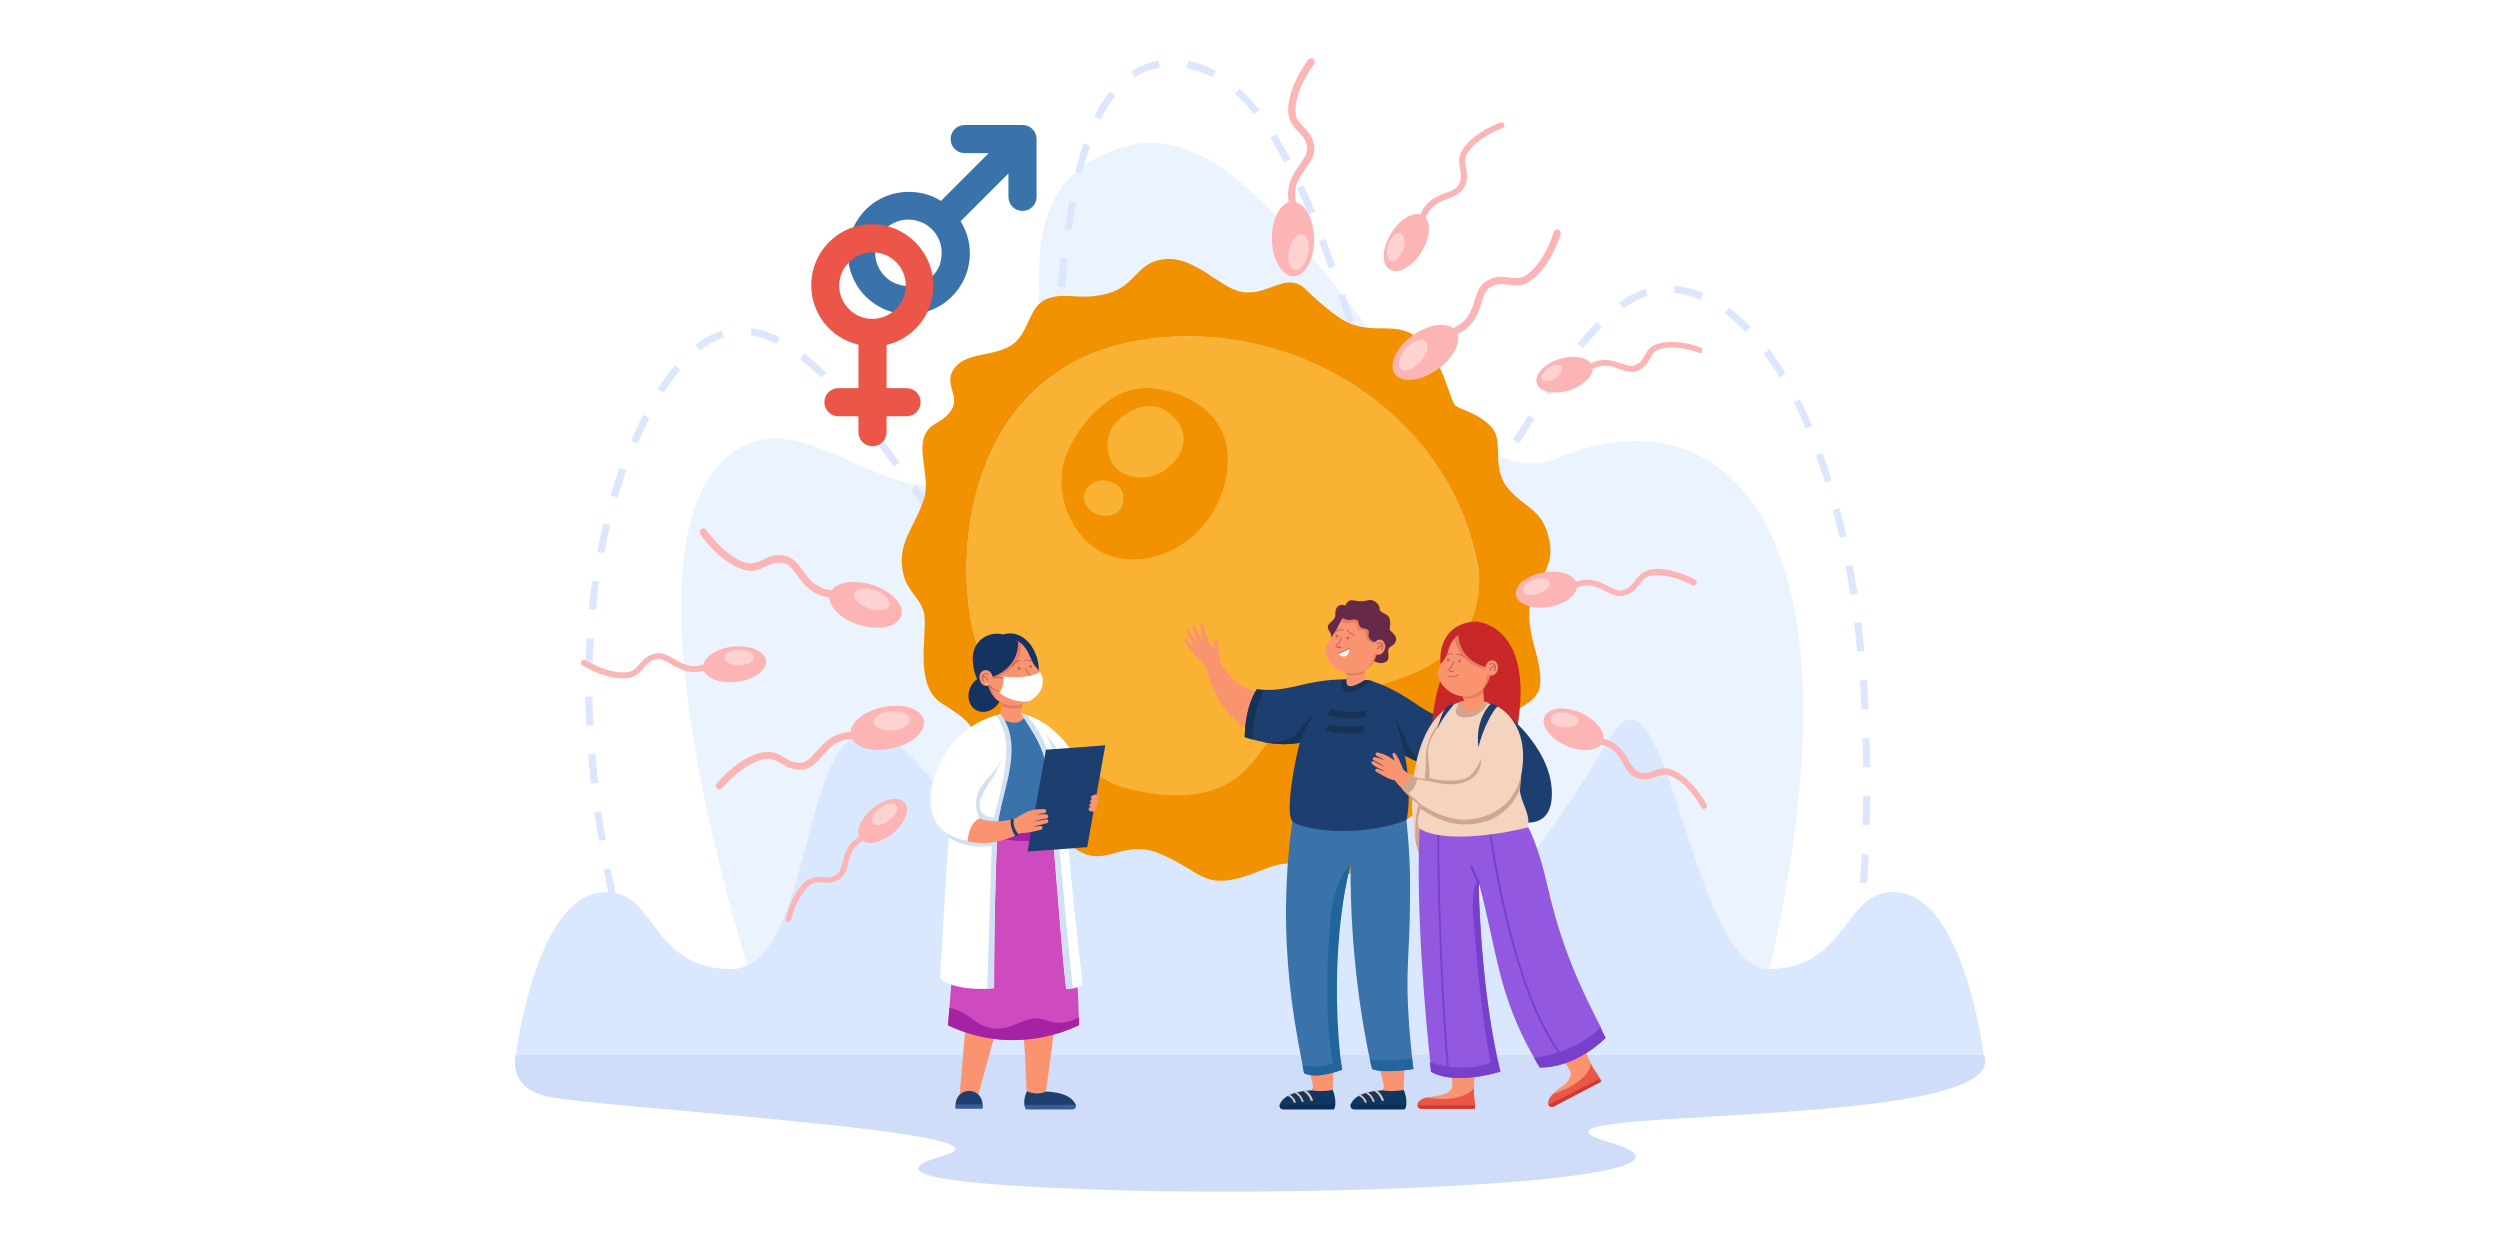 <?xml version="1.0" encoding="utf-8"?>
<!-- Generator: Adobe Illustrator 27.1.0, SVG Export Plug-In . SVG Version: 6.00 Build 0)  -->
<svg version="1.1" id="Ñëîé_1" xmlns="http://www.w3.org/2000/svg" xmlns:xlink="http://www.w3.org/1999/xlink" x="0px" y="0px"
	 viewBox="0 0 800 400" style="enable-background:new 0 0 800 400;" xml:space="preserve">
<style type="text/css">
	.st0{fill:#FFFFFF;}
	.st1{fill:#EBF3FF;}
	.st2{fill:#DCE6FF;}
	.st3{fill:#D9E8FF;}
	.st4{fill:#CFDDF9;}
	.st5{fill:#F9B233;}
	.st6{fill:#F39200;}
	.st7{fill:#FCB4B4;}
	.st8{fill:#FFD2D2;}
	.st9{fill:#3A72AA;}
	.st10{fill:#EB5648;}
	.st11{fill:#1D3F70;}
	.st12{fill:#163356;}
	.st13{fill:#662948;}
	.st14{fill:#F99370;}
	.st15{fill:#103663;}
	.st16{fill:#E8C0A6;}
	.st17{fill:#0F2E54;}
	.st18{fill:#E57D61;}
	.st19{fill:#F9F8F3;}
	.st20{fill:#C16256;}
	.st21{fill:#23659B;}
	.st22{fill:#CE3932;}
	.st23{fill:#C92828;}
	.st24{fill:#F4D4BE;}
	.st25{fill:#D1A68F;}
	.st26{fill:#9358E0;}
	.st27{fill:#7640CC;}
	.st28{fill:#395B96;}
	.st29{fill:#163260;}
	.st30{fill:#D1E0F2;}
	.st31{fill:#CE4ABF;}
	.st32{fill:#A523A2;}
</style>
<rect id="_x38_" class="st0" width="800" height="400"/>
<g>
	<g id="_x37_">
		<path class="st1" d="M247.9,336.5c0,0-55.3-155.4-15.5-190c26.6-23.1,54.8,27.9,88.5,0.9c30-24-11.8-84.5,38.2-100.3
			c52.5-16.6,95.6,118.1,139.7,99.4c53.5-22.6,106.7,23.3,60.7,190.3L247.9,336.5z"/>
		<path class="st2" d="M204.7,323.2c-0.9-2.9-1.8-5.9-2.7-8.9l2.2-0.7c0.9,3,1.8,6,2.7,8.8L204.7,323.2z M594,319.5l-2.3-0.3
			c0.4-3.1,0.7-6.2,1.1-9.2l2.3,0.3C594.8,313.3,594.4,316.4,594,319.5z M199.4,305.4c-0.8-3-1.6-6-2.3-9l2.2-0.5
			c0.7,3,1.5,6,2.3,8.9L199.4,305.4z M596,301.1l-2.3-0.2c0.3-3.1,0.6-6.2,0.8-9.2l2.3,0.2C596.6,294.9,596.3,298,596,301.1z
			 M195.1,287.4c-0.7-3-1.3-6.1-1.9-9.1l2.2-0.4c0.6,3,1.2,6,1.8,9L195.1,287.4z M597.5,282.6l-2.3-0.1c0.2-3.1,0.4-6.2,0.5-9.2
			l2.3,0.1C597.8,276.3,597.7,279.5,597.5,282.6z M191.6,269.1c-0.5-3.1-1-6.2-1.4-9.2l2.2-0.3c0.4,3,0.9,6.1,1.4,9.1L191.6,269.1z
			 M598.3,264L596,264c0.1-3.1,0.1-6.2,0.2-9.2l2.3,0C598.5,257.8,598.4,260.9,598.3,264z M189.1,250.7c-0.3-3.1-0.6-6.2-0.9-9.3
			l2.3-0.2c0.2,3,0.5,6.1,0.9,9.2L189.1,250.7z M596.2,245.5c0-3.1-0.1-6.2-0.2-9.2l2.3-0.1c0.1,3,0.1,6.2,0.2,9.3L596.2,245.5z
			 M187.6,232.2c-0.2-3.1-0.3-6.2-0.3-9.3l2.3,0c0,3,0.1,6.1,0.3,9.2L187.6,232.2z M595.7,227c-0.2-3.1-0.3-6.2-0.6-9.2l2.3-0.2
			c0.2,3,0.4,6.2,0.6,9.3L595.7,227z M189.6,213.6l-2.3,0c0.1-3.1,0.2-6.2,0.4-9.3l2.3,0.1C189.8,207.4,189.6,210.5,189.6,213.6z
			 M594.3,208.6c-0.3-3.1-0.6-6.2-1-9.2l2.3-0.3c0.4,3,0.7,6.1,1,9.2L594.3,208.6z M190.7,195.2l-2.3-0.2c0.3-3.1,0.7-6.2,1.1-9.2
			l2.2,0.3C191.3,189.1,191,192.2,190.7,195.2z M592.1,190.3c-0.5-3.1-1-6.1-1.5-9.1l2.2-0.4c0.6,3,1.1,6.1,1.6,9.2L592.1,190.3z
			 M323.5,190c-3.2-0.5-5.4-2-8.6-4.5l1.4-1.8c2.8,2.2,4.8,3.5,7.4,4L323.5,190z M331.4,184.5l-2-1c1-2.1,2-4.9,2.7-8.5l2.2,0.5
			C333.5,179.3,332.5,182.2,331.4,184.5z M308.2,178.9c-1.8-2-3.7-4.4-5.9-7.2l1.8-1.4c2.1,2.8,4,5.1,5.8,7.1L308.2,178.9z
			 M193.3,177l-2.2-0.4c0.6-3.1,1.3-6.1,2-9.1l2.2,0.6C194.5,171,193.9,174,193.3,177z M588.7,172.2c-0.7-3-1.4-6-2.2-9l2.2-0.6
			c0.8,2.9,1.5,6,2.2,9L588.7,172.2z M335.8,166.2l-2.3-0.3c0.3-2.7,0.7-5.8,1-9.2l2.3,0.2C336.5,160.4,336.2,163.4,335.8,166.2z
			 M296.8,164.3c-1.8-2.5-3.8-5.2-5.4-7.5l1.8-1.4c1.6,2.3,3.6,5,5.4,7.5L296.8,164.3z M463,164.1c-1.8,0-3.5-0.5-5.2-1.6l1.2-1.9
			c2.5,1.6,4.9,1.6,7.6,0.3l1,2.1C466,163.8,464.5,164.1,463,164.1z M197.6,159.2l-2.2-0.7c0.9-3,1.9-6,2.9-8.8l2.1,0.8
			C199.5,153.3,198.5,156.2,197.6,159.2z M475,157l-1.7-1.6c1.7-1.9,3.6-4.2,5.6-7.1l1.8,1.3C478.7,152.6,476.8,155,475,157z
			 M451.4,155.4c-1.5-2.3-2.9-5-4.5-8.3l2.1-1c1.5,3.2,2.9,5.8,4.3,8L451.4,155.4z M584,154.4c-0.9-3-1.9-5.9-2.9-8.7l2.1-0.8
			c1,2.8,2,5.8,2.9,8.8L584,154.4z M286,149.3c-2.1-2.9-3.8-5.2-5.4-7.4l1.8-1.4c1.6,2.2,3.4,4.6,5.5,7.5L286,149.3z M337.5,147.6
			l-2.3-0.1c0.2-2.7,0.3-5.7,0.5-9.3l2.3,0.1C337.8,141.9,337.7,144.9,337.5,147.6z M204,142l-2.1-0.9c1.2-2.9,2.6-5.7,4-8.4l2,1.1
			C206.5,136.4,205.2,139.1,204,142z M486,142l-1.9-1.3c1.6-2.5,3.3-5.1,5-7.8l1.9,1.2C489.3,136.8,487.7,139.5,486,142z
			 M443.3,138.6c-1-2.6-2.1-5.5-3.2-8.7l2.1-0.8c1.1,3.2,2.2,6.1,3.2,8.6L443.3,138.6z M577.8,137.1c-1.2-2.9-2.5-5.7-3.8-8.3l2-1
			c1.3,2.7,2.7,5.5,3.9,8.5L577.8,137.1z M274.9,134.6c-2.1-2.6-4-4.9-5.9-7l1.7-1.5c1.9,2.2,3.8,4.5,5.9,7.1L274.9,134.6z
			 M338.5,129.1l-2.3-0.1c0.2-3.1,0.3-6.1,0.5-9.3l2.3,0.1C338.8,122.9,338.6,126,338.5,129.1z M496,126.4l-1.9-1.3
			c1.9-2.9,3.6-5.4,5.2-7.7l1.8,1.3C499.6,121,497.9,123.5,496,126.4z M212.4,125.7l-1.9-1.2c1.8-2.8,3.6-5.4,5.5-7.6l1.7,1.5
			C215.9,120.5,214.1,123,212.4,125.7z M437,121.1c-1-3.1-2.1-6.2-2.9-8.8l2.2-0.7c0.9,2.6,1.9,5.7,2.9,8.8L437,121.1z M262.8,120.9
			c-2.3-2.3-4.6-4.3-6.8-6l1.4-1.8c2.2,1.8,4.6,3.8,7,6.2L262.8,120.9z M569.5,120.8c-1.6-2.7-3.3-5.2-5.1-7.6l1.8-1.4
			c1.8,2.4,3.5,5,5.2,7.7L569.5,120.8z M224,112.1l-1.4-1.8c2.7-2.1,5.5-3.6,8.4-4.5l0.7,2.2C229.1,108.8,226.5,110.2,224,112.1z
			 M506.6,111.4l-1.8-1.4c2.1-2.7,4.1-5,6.2-7l1.6,1.6C510.7,106.6,508.7,108.8,506.6,111.4z M339.5,110.5l-2.3-0.1
			c0.2-3.3,0.4-6.4,0.6-9.3l2.3,0.2C339.9,104.2,339.7,107.2,339.5,110.5z M248.5,110c-2.8-1.4-5.6-2.3-8.3-2.7l0.3-2.3
			c2.9,0.4,5.9,1.4,9,2.9L248.5,110z M558.6,106.3c-2.2-2.3-4.4-4.3-6.7-6l1.3-1.9c2.4,1.8,4.7,3.8,7,6.2L558.6,106.3z M431.2,103.5
			c-1.1-3.4-2.1-6.2-2.9-8.8l2.1-0.7c0.9,2.6,1.8,5.4,2.9,8.8L431.2,103.5z M519.4,98.7l-1.3-1.9c2.8-2,5.6-3.4,8.4-4.4l0.7,2.2
			C524.7,95.5,522,96.9,519.4,98.7z M544.2,95.9c-2.8-1.2-5.7-1.9-8.5-2.2l0.2-2.3c3,0.3,6.1,1.1,9.1,2.4L544.2,95.9z M340.8,92
			l-2.3-0.2c0.3-3.2,0.6-6.3,0.9-9.3l2.3,0.3C341.4,85.7,341.1,88.8,340.8,92z M425.2,85.9c-1.1-3.1-2.1-5.9-3.2-8.7l2.1-0.8
			c1,2.7,2.1,5.6,3.2,8.7L425.2,85.9z M342.9,73.7l-2.2-0.3c0.5-3.2,1-6.3,1.5-9.2l2.2,0.4C343.8,67.4,343.3,70.5,342.9,73.7z
			 M418.7,68.7c-1.2-3-2.4-5.8-3.7-8.5l2.1-1c1.2,2.7,2.5,5.5,3.7,8.5L418.7,68.7z M346.3,55.5l-2.2-0.6c0.8-3.2,1.7-6.2,2.6-9
			l2.1,0.7C347.9,49.4,347,52.4,346.3,55.5z M411,52c-1.5-2.8-3-5.5-4.5-7.9l1.9-1.2c1.5,2.5,3.1,5.2,4.6,8.1L411,52z M352.2,38.3
			l-2-1c1.5-3.1,3.1-5.8,4.9-8l1.8,1.4C355.2,32.8,353.6,35.4,352.2,38.3z M401.3,36.6c-2-2.5-4-4.8-6.1-6.6l1.5-1.7
			c2.1,2,4.3,4.3,6.3,6.9L401.3,36.6z M363.2,24.7l-1.2-1.9c2.7-1.7,5.7-2.9,8.8-3.4l0.3,2.3C368.3,22.1,365.6,23.1,363.2,24.7z
			 M388,24.7c-2.6-1.4-5.4-2.4-8.2-2.9l0.4-2.3c3,0.5,6,1.6,8.9,3.2L388,24.7z"/>
		<path class="st3" d="M608.4,285.7c-18.8-3-15.8,24.4-42.6,24.4c-24.6,0-32.4-104.3-50.3-74.5c-91.6,152.9-38.4-65-111.3-67.8
			c-32.9-1.3-54.9,36.9-63,104.4c-11.7,61-38.9-46.6-66.9-36.6c-17.8,6.4-15.8,74.5-40.3,74.5c-26.9,0-23.8-27.4-42.6-24.4
			c-20.3,3.3-26.3,51.8-26.3,51.8h469.7C634.8,337.5,628.7,289,608.4,285.7z"/>
		<path class="st4" d="M165,337.5c0,0-2.9,10.8,10.7,13.5c18.7,3.7,153.2,11.3,126.6,18.7c-15,4.2-17.3,9.1,56,11.2
			s198.9-3.3,156.6-15.4c-42.3-12.1,130.3-2.9,119.9-28H165z"/>
	</g>
	<g id="_x36_">
		<path class="st5" d="M372.8,107.9c-56.6,4.3-67.7,56.9-62.3,89.7s41.6,57.6,79.9,64c38.3,6.4,89.4-29.3,83-76.9
			C467.1,137.2,421.5,104.2,372.8,107.9z"/>
		<path class="st6" d="M392.6,151.4c2.8-19-13.5-26.5-24.7-27.2c-11.1-0.7-21.9,9.4-26.8,21.6c-4.9,12.2,2.9,31.6,18.9,33.1
			C376,180.3,390.2,167.7,392.6,151.4z"/>
		<path class="st5" d="M377.2,145.8c4.3-7.2-1-13-5.4-15.1c-4.4-2.1-10.4,0.1-14.5,4.2c-4.1,4.1-4.2,13.3,2,16.5
			C365.6,154.7,373.4,152,377.2,145.8z"/>
		<path class="st5" d="M355.4,164.9c4.2-0.9,4.5-4.9,3.8-7.3c-0.7-2.4-3.7-3.9-6.7-3.9c-2.9-0.1-6.4,3.1-5.5,6.6
			C348,163.7,351.8,165.7,355.4,164.9z"/>
		<path class="st6" d="M489.4,195.4c0.4-9.3,8.5-12.1,6.4-22.4c-2.1-10.3-7.5-10-13.2-16.7c-5.7-6.8-1.1-15-5.3-19.6
			c-4.3-4.6-9.3-5.3-11.4-6.8c-2.1-1.4-3.9-15.3-12.1-21.7c-8.2-6.4-15.7,0.4-26-7.1c-10.3-7.5-10-10.3-14.6-10.7
			c-4.6-0.4-10,4.6-16.7,2.8c-6.8-1.8-14.2-11-23.5-10.3c-9.3,0.7-9.3,8.5-18.5,11c-9.3,2.5-13.5-0.7-19.6,1.8
			c-6.1,2.5-5.4,11.3-11.6,15c-6.2,3.6-14.9,1.9-18.4,7.9c-3.5,5.9,6.1,10.3-5.6,17c-8.3,4.8-1.1,15.7-3.6,23.9
			c-2.5,8.2-7.8,13.2-7.1,21.4c0.7,8.2,5.7,9.6,7.1,15.3c0,0.2,0.1,0.5,0.1,0.7c0.9,6.3-3.4,22.7,5.6,28.2
			c9.3,5.7,10.3,7.8,10.7,12.5c0.4,4.6,0.4,12.5,5.7,15.3c5.3,2.8,13.2,0.4,17.1,5c3.9,4.6,4.3,12.1,12.1,15.3
			c7.8,3.2,13.2-4.6,24.2,0c11,4.6,13.2,9.6,21.7,8.5c8.5-1.1,14.2-6.1,21-5.3c6.8,0.7,12.8,5,21,2.5c8.2-2.5,8.2-10,14.6-16
			c6.4-6.1,15.3-4.6,19.6-8.9c4.3-4.3,1.5-10.6,8-19.6c6.6-8.9,15.5-8.2,15.8-16.1S489,204.7,489.4,195.4z M310.5,197.6
			c-5.4-32.9,5.7-85.5,62.3-89.7c48.3-3.6,93.5,28.8,100.5,75.7c0,0,0,0,0,0c1.4,31.3-29.9,35-48.8,39.9
			c-18.9,5-18.5,20.7-32.8,27.8c-14.1,7.1-33.6,0.2-33.9,0.1C333.5,240,314.3,220.8,310.5,197.6z"/>
		<path class="st5" d="M438.9,252c8.2-5,6.7-11.7,4-14.9s-9.6-3-15.7-0.6c-6.1,2.4-11.6,10.5-7.8,15.2
			C423.1,256.5,431.8,256.4,438.9,252z"/>
	</g>
	<g id="_x35_">
		<path class="st7" d="M285.3,239.5c6.5-1.4,11.1-5.4,10.3-9.1c-0.8-3.6-6.6-5.5-13.1-4.1c-5.8,1.2-10.1,4.6-10.3,7.9
			c-5.8,0.3-8.6,3.6-11,6.3c-1.5,1.8-2.8,3.2-4.5,3.5c-2.5,0.4-4-0.5-5.7-1.6c-1.9-1.1-4-2.4-7.3-1.6c-7.8,1.8-14.2,9.7-14.4,10
			c-0.4,0.5-0.3,1.2,0.2,1.6c0.5,0.4,1.2,0.3,1.6-0.2c0.1-0.1,6.1-7.6,13.2-9.2c2.4-0.6,3.8,0.3,5.6,1.3c1.8,1.1,3.9,2.3,7.2,1.9
			c0.3,0,0.6-0.1,0.9-0.2c2.1-0.6,3.5-2.3,5-4c2.3-2.7,4.7-5.4,9.7-5.5C274.3,239.4,279.6,240.8,285.3,239.5z"/>
		<path class="st7" d="M289.5,256.9c-1.8-2.2-6.4-1.4-10.3,1.8c-3.5,2.9-5.3,6.7-4.3,9.1c-3.8,2.2-4.6,5.4-5.3,8.1
			c-0.4,1.8-0.8,3.2-1.9,3.9c-1.6,1.1-2.9,1-4.4,0.9c-1.7-0.1-3.5-0.2-5.5,1.4c-4.7,4-6.3,11.6-6.4,11.9c-0.1,0.5,0.2,0.9,0.7,1
			c0.1,0,0.1,0,0.2,0c0.4,0,0.8-0.3,0.9-0.7c0-0.1,1.6-7.3,5.8-10.9c1.4-1.2,2.7-1.1,4.3-1c1.6,0.1,3.5,0.2,5.5-1.2
			c1.6-1.2,2.1-3,2.6-4.9c0.7-2.6,1.3-5.3,4.7-7.2c2.1,1.4,6.1,0.4,9.6-2.4C289.6,263.5,291.3,259.1,289.5,256.9z"/>
		<path class="st7" d="M446.3,119.6c2.1,3.1,8.2,2.5,13.6-1.3c4.9-3.4,7.5-8.2,6.5-11.4c5.2-2.5,6.6-6.6,7.7-10.1
			c0.7-2.3,1.3-4,2.8-4.9c2.1-1.3,3.8-1.1,5.8-0.8c2.1,0.3,4.6,0.6,7.3-1.4c6.5-4.8,9.3-14.5,9.4-14.9c0.2-0.6-0.2-1.2-0.8-1.4
			c-0.1,0-0.1,0-0.2,0c-0.5,0-1,0.3-1.2,0.8c0,0.1-2.7,9.4-8.6,13.7c-2,1.4-3.6,1.2-5.6,0.9c-2.1-0.3-4.5-0.6-7.3,1.1
			c-2.2,1.3-3,3.7-3.8,6.2c-1.1,3.4-2.2,6.8-6.9,8.9c-2.6-2-8-1.1-12.8,2.2C446.9,111,444.2,116.6,446.3,119.6z"/>
		<path class="st7" d="M245,181.3c1.8-0.9,3.4-1.6,5.8-1.1c1.7,0.4,2.8,1.9,4.2,3.8c2.1,2.9,4.7,6.4,10.4,7.2c0,3.3,4,7.1,9.6,8.8
			c6.3,1.9,12.3,0.6,13.4-3c1.1-3.6-3.2-8-9.5-9.9c-5.6-1.7-10.9-0.9-12.8,1.8c-5-0.6-7.2-3.5-9.2-6.3c-1.5-2.1-3-4.1-5.5-4.7
			c-3.2-0.8-5.4,0.3-7.3,1.2c-1.9,0.9-3.3,1.6-5.7,0.9c-6.9-2.3-12.3-10.3-12.4-10.4c-0.4-0.5-1.1-0.7-1.6-0.3
			c-0.5,0.4-0.7,1.1-0.3,1.6c0.2,0.4,5.9,8.7,13.5,11.3C240.9,183.3,243.1,182.2,245,181.3z"/>
		<path class="st7" d="M415.5,42.2c1.4,1.4,2.6,2.7,2.8,5.2c0.1,1.7-1,3.2-2.3,5.2c-2.1,2.9-4.6,6.4-3.6,12.1c-3.2,1-5.5,6-5.4,11.9
			c0.1,6.6,3.3,11.9,7,11.8c3.7-0.1,6.6-5.5,6.5-12.1c-0.1-5.9-2.6-10.7-5.8-11.6c-1.1-5,1.1-7.9,3.1-10.8c1.5-2.1,3-4.1,2.8-6.7
			c-0.3-3.3-2-5-3.5-6.6c-1.4-1.5-2.6-2.7-2.6-5.1c0-7.2,5.9-14.9,6-15c0.4-0.5,0.3-1.2-0.2-1.6c-0.5-0.4-1.2-0.3-1.6,0.2
			c-0.3,0.3-6.5,8.3-6.5,16.4C412.3,38.9,414,40.6,415.5,42.2z"/>
		<path class="st7" d="M526.3,113.7c-0.8,1.4-1.4,2.5-3.2,3.2c-1.3,0.5-2.6,0-4.3-0.6c-2.6-0.9-5.8-2-9.8,0c-1.4-2.1-5.6-2.8-10-1.4
			c-4.9,1.5-8.1,5-7.2,7.8c0.9,2.7,5.5,3.7,10.4,2.2c4.3-1.4,7.4-4.3,7.4-6.8c3.5-1.9,6.1-0.9,8.7,0c1.9,0.7,3.7,1.3,5.6,0.6
			c2.4-0.9,3.3-2.6,4.1-4c0.8-1.4,1.4-2.5,3.2-3c5.4-1.6,12.3,1.1,12.4,1.2c0.5,0.2,1,0,1.1-0.5c0.2-0.5,0-1-0.5-1.2
			c-0.3-0.1-7.6-3-13.6-1.2C528.1,110.6,527.1,112.3,526.3,113.7z"/>
		<path class="st7" d="M206,213.7c1.1-1.3,2.1-2.4,4.1-2.8c1.4-0.3,2.8,0.5,4.6,1.6c2.6,1.5,5.8,3.4,10.5,2.1
			c1.1,2.6,5.5,4.2,10.5,3.6c5.6-0.7,9.8-3.7,9.4-6.8c-0.4-3.1-5.2-5.1-10.7-4.5c-4.9,0.6-8.8,3.1-9.3,5.8c-4.1,1.3-6.8-0.3-9.3-1.8
			c-1.9-1.1-3.7-2.2-5.9-1.8c-2.8,0.5-4.1,2.1-5.3,3.4c-1.1,1.3-2,2.4-4.1,2.6c-6.1,0.6-13.1-3.8-13.1-3.8c-0.5-0.3-1.1-0.2-1.3,0.3
			c-0.3,0.5-0.2,1.1,0.3,1.3c0.3,0.2,7.6,4.8,14.4,4.1C203.4,216.7,204.8,215.1,206,213.7z"/>
		<path class="st7" d="M467.2,54.1c0.3,1.7,0.6,3.1-0.4,5c-0.7,1.3-2.2,1.9-4.1,2.6c-2.9,1.1-6.3,2.4-8.2,6.9
			c-2.7-0.7-6.7,1.7-9.3,6c-3,4.8-3.2,10-0.5,11.6c2.7,1.7,7.3-0.9,10.2-5.6c2.6-4.2,3.1-8.8,1.3-10.9c1.6-4,4.4-5.1,7.2-6.2
			c2.1-0.8,4-1.6,5.1-3.5c1.3-2.5,0.9-4.5,0.6-6.3c-0.3-1.7-0.6-3.1,0.5-4.8c3.4-5.2,11.1-7.9,11.2-7.9c0.5-0.2,0.8-0.7,0.6-1.2
			c-0.2-0.5-0.7-0.8-1.2-0.6c-0.3,0.1-8.5,2.9-12.2,8.7C466.5,50.2,466.9,52.3,467.2,54.1z"/>
		<path class="st7" d="M523.1,185.9c-1,1.3-1.9,2.5-3.9,3c-1.4,0.3-2.8-0.4-4.5-1.3c-2.7-1.4-5.9-3-10.4-1.5
			c-1.2-2.5-5.6-3.8-10.4-2.9c-5.4,0.9-9.3,4.2-8.8,7.2c0.5,3,5.3,4.7,10.7,3.8c4.8-0.8,8.4-3.5,8.8-6.2c3.9-1.5,6.6-0.1,9.2,1.2
			c1.9,1,3.8,1.9,5.8,1.4c2.7-0.6,3.9-2.2,5-3.6c1-1.4,1.9-2.4,3.9-2.8c5.9-0.9,12.9,3,13,3c0.5,0.3,1,0.1,1.3-0.4
			c0.3-0.5,0.1-1-0.4-1.3c-0.3-0.2-7.6-4.3-14.2-3.3C525.4,182.9,524.2,184.5,523.1,185.9z"/>
		<path class="st7" d="M529.4,246.6c-1.6,0.6-3,1.1-5,0.4c-1.4-0.5-2.2-1.9-3.2-3.6c-1.5-2.7-3.3-5.8-8.1-7c0.3-2.8-2.7-6.3-7.3-8.3
			c-5.1-2.2-10.3-1.7-11.6,1.3c-1.2,2.9,1.9,7,7.1,9.3c4.6,2,9.2,1.7,11-0.4c4.2,0.9,5.7,3.6,7.2,6.2c1.1,1.9,2.1,3.8,4.2,4.5
			c2.6,0.9,4.6,0.3,6.3-0.4c1.7-0.6,3-1.1,4.9-0.2c5.6,2.5,9.4,9.8,9.5,9.9c0.2,0.5,0.8,0.7,1.3,0.4c0.5-0.2,0.7-0.8,0.4-1.3
			c-0.2-0.3-4.2-7.9-10.4-10.8C533.1,245.3,531.1,246,529.4,246.6z"/>
		<ellipse transform="matrix(0.331 -0.944 0.944 0.331 5.347 391.6)" class="st8" cx="279" cy="192" rx="3.1" ry="5.9"/>
		
			<ellipse transform="matrix(0.211 -0.977 0.977 0.211 249.16 469.809)" class="st8" cx="415.7" cy="80.5" rx="5.9" ry="3.1"/>
		<ellipse transform="matrix(0.662 -0.75 0.75 0.662 67.731 377.385)" class="st8" cx="452" cy="113.7" rx="5.9" ry="3.1"/>
		<path class="st8" d="M487.4,189.2c-0.4-1.2,1.1-2.9,3.5-3.7c2.3-0.8,4.6-0.4,5,0.8c0.4,1.2-1.1,2.9-3.5,3.7
			C490.1,190.8,487.9,190.5,487.4,189.2z"/>
		
			<ellipse transform="matrix(7.603833e-02 -0.997 0.997 7.603833e-02 232.884 711.97)" class="st8" cx="500.6" cy="230.3" rx="2.4" ry="4.5"/>
		<ellipse class="st8" cx="236.5" cy="210.4" rx="4.7" ry="2.5"/>
		
			<ellipse transform="matrix(0.331 -0.944 0.944 0.331 223.875 474.607)" class="st8" cx="446.8" cy="79.3" rx="4.7" ry="2.5"/>
		<path class="st8" d="M493.5,121.5c-0.6-0.9,0.3-2.5,2-3.7c1.7-1.1,3.6-1.4,4.2-0.5c0.6,0.9-0.3,2.5-2,3.7
			C496,122.2,494.1,122.4,493.5,121.5z"/>
		
			<ellipse transform="matrix(0.801 -0.598 0.598 0.801 -99.644 221.185)" class="st8" cx="283.2" cy="260.6" rx="4.7" ry="2.5"/>
		
			<ellipse transform="matrix(0.997 -7.440713e-02 7.440713e-02 0.997 -16.376 21.874)" class="st8" cx="285.4" cy="230.7" rx="5.8" ry="3.1"/>
	</g>
	<g id="_x34_">
		<path class="st9" d="M327.2,40h-1.8h-16.7c-2.5,0-4.5,2-4.5,4.5l0,0c0,2.5,2,4.5,4.5,4.5h7.7l-15.3,15.3c-3.1-2-6.7-2.9-10.3-2.9
			c-5.4,0-10.8,2.2-14.7,6.7c-6.4,7.3-6.4,18.5,0,25.8c3.9,4.4,9.3,6.7,14.7,6.7c5,0,10-1.9,13.8-5.7c6.6-6.6,7.5-16.6,2.8-24.1
			l15.3-15.3V63c0,2.5,2,4.5,4.5,4.5l0,0c2.5,0,4.5-2,4.5-4.5V46.3v-1.8l0,0C331.7,42,329.7,40,327.2,40L327.2,40z M299.8,86.6
			c-2.5,3.8-6.8,5.6-11.3,4.7c-1.2-0.3-2.4-0.7-3.5-1.4c-3.8-2.5-5.6-6.8-4.7-11.2c0.3-1.2,0.7-2.4,1.4-3.5
			c2.5-3.8,6.8-5.6,11.2-4.7c1.2,0.3,2.4,0.7,3.5,1.4c3.8,2.5,5.6,6.8,4.7,11.2C301,84.3,300.5,85.5,299.8,86.6z"/>
		<path class="st10" d="M283.6,110.4c9.2-2.1,15.8-10.7,15-20.7c-0.8-9.5-8.6-17.2-18.1-17.9c-11.4-0.8-20.9,8.2-20.9,19.5
			c0,9.3,6.4,17,15.1,19v13.9h-6.4c-2.5,0-4.5,2-4.5,4.5l0,0c0,2.5,2,4.5,4.5,4.5h6.4v5.1c0,2.5,2,4.5,4.5,4.5h0
			c2.5,0,4.5-2,4.5-4.5v-5.1h6.4c2.5,0,4.5-2,4.5-4.5l0,0c0-2.5-2-4.5-4.5-4.5h-6.4V110.4z M268.6,92.5c-0.7-6.7,5-12.3,11.7-11.7
			c5,0.5,9,4.5,9.5,9.5c0.7,6.7-5,12.3-11.7,11.7C273.1,101.5,269.1,97.4,268.6,92.5z"/>
	</g>
	<g id="_x33_">
		<path class="st11" d="M463.1,246.2c-2.4,0-5.5-0.8-8.5-2c-3.7-1.5-7.4-3.6-9.7-5.5c0,0-0.1-0.4-0.3-1.1c-1-3.4-4.2-14.3-5.8-19.7
			c0,0,5.8,1.5,13.8,7c5.3,3.7,8.5,4.9,12.1,5.6C464.7,230.5,466.5,236.5,463.1,246.2z"/>
		<path class="st12" d="M454.7,244.2c-3.7-1.5-7.4-3.6-9.7-5.5c0,0-0.1-0.4-0.3-1.1l1.3-8.6c0,0,3.5,6.6,4.7,9.7
			C451.5,240.6,453.4,242.8,454.7,244.2z"/>
		<path class="st13" d="M430.5,193.8c0,0-1.7-0.9-2.7,0.6c-1,1.5,0.1,2.5-1.1,3.9c-1.3,1.3-2.1,1.6-1.7,2.9c0.4,1.3,1.3,1.4,0.9,3
			c0,0,4.8-4.6,5.4-7.4C431.9,193.8,430.5,193.8,430.5,193.8z"/>
		<path class="st14" d="M410.8,355l16,0c-0.7-4.6,0.1-14.8,0.1-20.2l-9.6,0.8l2.8,11.5c0.2,1.4-0.7,2.7-2,3.2
			c-3,1.1-6.4,0.6-8.3,2.9C409.3,354,409.9,355,410.8,355z"/>
		<path class="st15" d="M427.3,353.5c-0.1,0.5-0.2,1.1-0.5,1.5l-16.2,0c-0.8,0-1.3-0.8-1.1-1.5c0,0,0,0,0,0
			c0.6-1.7,2.8-4.2,10.2-4.6c0,0,2.6,0.6,6.8-0.1C426.5,348.7,427.5,351.3,427.3,353.5z"/>
		<path class="st16" d="M414.3,352.9c-0.1,0-0.2-0.1-0.3-0.2c-0.6-1.5-1.7-1.9-1.7-1.9c-0.2-0.1-0.3-0.3-0.2-0.4
			c0.1-0.2,0.3-0.3,0.4-0.2c0.1,0,1.4,0.6,2.1,2.3c0.1,0.2,0,0.4-0.2,0.4C414.4,352.9,414.3,352.9,414.3,352.9z"/>
		<path class="st16" d="M416.8,352.6c-0.1,0-0.2-0.1-0.3-0.2c-0.5-1.7-2-2.5-2-2.5c-0.2-0.1-0.2-0.3-0.1-0.4
			c0.1-0.2,0.3-0.2,0.4-0.1c0.1,0,1.7,0.9,2.3,2.9c0.1,0.2,0,0.4-0.2,0.4C416.9,352.6,416.9,352.6,416.8,352.6z"/>
		<path class="st16" d="M419.7,352.3c-0.1,0-0.2-0.1-0.3-0.2c-0.6-1.8-2-2.7-2-2.7c-0.2-0.1-0.2-0.3-0.1-0.5
			c0.1-0.2,0.3-0.2,0.5-0.1c0.1,0,1.6,1.1,2.3,3.1c0.1,0.2,0,0.4-0.2,0.4C419.8,352.3,419.8,352.3,419.7,352.3z"/>
		<path class="st17" d="M409.6,353.4l17.7,0c-0.1,0.5-0.2,1.1-0.5,1.5l-16.2,0C409.8,355,409.3,354.2,409.6,353.4
			C409.5,353.5,409.6,353.5,409.6,353.4z"/>
		<path class="st14" d="M433.5,355l16,0c-0.7-4.6,0.1-14.8,0.1-20.2l-9.6,0.8l2.8,11.5c0.2,1.4-0.7,2.7-2,3.2
			c-3,1.1-6.4,0.6-8.3,2.9C432,354,432.6,355,433.5,355z"/>
		<path class="st15" d="M450,353.5c-0.1,0.5-0.2,1.1-0.5,1.5l-16.2,0c-0.8,0-1.3-0.8-1.1-1.5c0,0,0,0,0,0c0.6-1.7,2.8-4.2,10.2-4.6
			c0,0,2.6,0.6,6.8-0.1C449.2,348.7,450.3,351.3,450,353.5z"/>
		<path class="st16" d="M437,352.9c-0.1,0-0.2-0.1-0.3-0.2c-0.6-1.5-1.7-1.9-1.7-1.9c-0.2-0.1-0.3-0.3-0.2-0.4
			c0.1-0.2,0.3-0.3,0.4-0.2c0.1,0,1.4,0.6,2.1,2.3c0.1,0.2,0,0.4-0.2,0.4C437.1,352.9,437,352.9,437,352.9z"/>
		<path class="st16" d="M439.5,352.6c-0.1,0-0.2-0.1-0.3-0.2c-0.5-1.7-2-2.5-2-2.5c-0.2-0.1-0.2-0.3-0.1-0.4
			c0.1-0.2,0.3-0.2,0.4-0.1c0.1,0,1.7,0.9,2.3,2.9c0.1,0.2,0,0.4-0.2,0.4C439.6,352.6,439.6,352.6,439.5,352.6z"/>
		<path class="st16" d="M442.4,352.3c-0.1,0-0.2-0.1-0.3-0.2c-0.6-1.8-2-2.7-2-2.7c-0.2-0.1-0.2-0.3-0.1-0.5
			c0.1-0.2,0.3-0.2,0.5-0.1c0.1,0,1.6,1.1,2.3,3.1c0.1,0.2,0,0.4-0.2,0.4C442.5,352.3,442.5,352.3,442.4,352.3z"/>
		<path class="st17" d="M432.3,353.4l17.7,0c-0.1,0.5-0.2,1.1-0.5,1.5l-16.2,0C432.6,355,432,354.2,432.3,353.4
			C432.3,353.5,432.3,353.5,432.3,353.4z"/>
		<path class="st14" d="M417.9,236.9c-9.5,2.4-27.1-2-32.1-23.9c0,0,1.4-1,4.5-1.5c0,0,6.1,14.8,23.7,8.8c8.3-2.8,17.1-2.6,17.1-2.6
			C433,218,419.4,236.5,417.9,236.9z"/>
		<path class="st9" d="M452.3,342.1c0,0-9.5,1.5-13.2,0c0,0-0.3-1-0.7-2.9c-1.8-8.2-6.5-32.8-6.2-62.7c0,0.6-8.9,31.4-2.7,65.8
			c0,0-8.2,3.3-12.2,1.1c-2.4-13.4-10.8-47.9-1.5-93.8c0,0,19,0.8,32-3.1c0,0,3.8,19.2,3.4,40.4c0,21.5-2.2,24.2,0.7,51.9
			C452,339.9,452.1,341,452.3,342.1z"/>
		<path class="st14" d="M430.9,217.4c-0.1-0.4-0.1-0.9-0.1-1.4c-0.1-2.9,0.3-6.4,0.6-7.7c0.1-0.4,0.1-0.6,0.1-0.5
			c0-0.1,0-0.2,0.1-0.2c0.3-1,1-1.5,1.7-1.8c0,0,0,0,0,0c1.1-0.4,2.5-0.1,3.3,0.8c0,0,0,0,0,0.1c0.5,0.6,0.8,1.3,0.7,2.3
			c0,0,0,0.1,0,0.1c0,0.1,0,0.1,0,0.2c-0.1-0.1-0.5,3.6-0.5,6.3c0,0.9,0,1.7,0.1,2.2C442.3,219.3,425.6,224.8,430.9,217.4z"/>
		<path class="st18" d="M437.2,208.8c0,0,0,0.1,0,0.1c0,0.1,0,0.1,0,0.2c-0.1-0.1-0.5,3.6-0.5,6.3c-2.5,1.2-5.4,0.6-5.9,0.5
			c-0.1-2.9,0.3-6.4,0.6-7.7c0.1-0.3,0.1-0.5,0.1-0.5c0-0.1,0-0.2,0.1-0.2c0.3-0.8,0.9-1.5,1.7-1.8c0,0,0,0,0,0
			c0.5-0.2,1.2-0.3,1.8-0.1c0.6,0.1,1.1,0.5,1.5,0.9c0,0,0,0,0,0.1C437.1,207.2,437.3,208,437.2,208.8z"/>
		<path class="st11" d="M430.9,217.4c-4,5.4-11,14.9-15,20.3v0c-6.2,1.1-12.6-0.1-17.6-1.9c0.2-10.3,3.9-15.3,3.9-15.3
			c3.6,0.5,7,0.4,13.3-1.1C422.8,217.6,427.2,217.4,430.9,217.4z"/>
		<path class="st12" d="M421.4,230.2l-5.6,7.5c-4.2,0.8-8.5,0.4-11.7-0.3l0,0c0,0,8,0.7,10.4-2.3c2.5-2.9,6.6-7.4,6.6-7.4
			L421.4,230.2z"/>
		<path class="st11" d="M450.1,262.4c-15.9,6.1-34.4,3-36.6,0.3c-2.1-2.3,0.3-17,2.4-25c3-8.7,8.8-15.5,15-20.3
			c0,0.2-1.1,4.7,5.9,0.2c0,0,0,0,0,0c0,0,0,0,0,0c0,0,2.1,0.2,2.1,0.2C446.2,222.9,453.1,247.3,450.1,262.4z"/>
		<path class="st14" d="M426.4,212.9c2.2,2.2,5.6,2.9,8.4,2.3c1.1-0.2,2.2-0.7,3.1-1.4h0c10.4-10.3-3.6-27.7-10.1-12.6
			C425.6,205.2,421.8,207.8,426.4,212.9z"/>
		<path class="st19" d="M428.2,209.3l3.6-1.8c0,0,0.2,2-1.2,2.5C429.2,210.4,428.2,209.3,428.2,209.3z"/>
		<path class="st20" d="M430.9,204.4c-0.1-0.2,0-0.5,0.2-0.6c0.2-0.1,0.5,0,0.6,0.2c0.1,0.2,0,0.5-0.2,0.6
			C431.3,204.7,431,204.6,430.9,204.4z"/>
		<path class="st20" d="M427.4,203.8c-0.1-0.2,0-0.5,0.2-0.6c0.2-0.1,0.5,0,0.6,0.2c0.1,0.2,0,0.5-0.2,0.6
			C427.8,204.1,427.5,204,427.4,203.8z"/>
		<path class="st20" d="M428.2,209.4c-0.1,0-0.1,0-0.1-0.1c0-0.1,0-0.2,0.1-0.2l3.6-1.8c0.1,0,0.2,0,0.2,0.1c0,0.1,0,0.2-0.1,0.2
			L428.2,209.4C428.2,209.4,428.2,209.4,428.2,209.4z"/>
		<path class="st18" d="M429,198.8c0,0,1.5,1,3.1,0.5c1.6-0.5,2.2,0,2.2,1.3c0,1.3,2.3,0.9,2.6,1.5c0.3,0.6,0,1.7,0.5,2.5
			c0.5,0.8,3.1,1.7,3.1,1.7l-0.5,2.8c0,0-0.9,3.9-2.7,5.1c0.2-0.1,0.4-0.3,0.6-0.4h0c0.8-0.6,1.4-1.4,1.9-2.4
			c0.2-0.3,0.3-0.6,0.4-0.9c0.2-0.5,0.4-1,0.5-1.5c0-0.1,0.2-0.7,0.3-0.9c0.1-0.2-1.5-10.1-2.1-10.7c0,0-8.9,0-9.2,0.4
			C429.5,198,429,198.7,429,198.8z"/>
		<path class="st20" d="M428.7,207.4c-0.6,0-1.2-0.2-1.3-0.6c0-0.1-0.1-0.4,0.3-0.6c0.8-0.4,1.4-2.1,1.4-2.1c0-0.1,0.1-0.1,0.2-0.1
			c0.1,0,0.1,0.1,0.1,0.2c0,0.1-0.6,1.8-1.5,2.2c-0.1,0.1-0.2,0.1-0.2,0.2c0.1,0.2,0.9,0.5,1.4,0.3c0.1,0,0.2,0,0.2,0.1
			c0,0.1,0,0.2-0.1,0.2C429.1,207.4,428.9,207.4,428.7,207.4z"/>
		<path class="st13" d="M429.5,197.7c0,0-1.3-1.7,0.1-2.9c1.4-1.2,1.3-3,3.3-2.7c2,0.3,2.7,0.5,4.8,0c2.1-0.6,3.9,1.5,3.8,2.8
			c-0.1,1.3,2.8,1.3,3.2,3.2c0.4,1.8,0,2.4,0,3.2c0,0.8,2.5,1.8,2,3.7c-0.5,1.9-2.1,1.6-2.4,2.8c-0.3,1.2,0.6,3.3-0.8,4
			c-2.1,1-3.8-0.3-3.8-0.3s2.6-4.9,0.2-6c-1.2-0.5-2.3-1.2-1.9-2.9c0.4-1.8-2.2-1.2-2.8-2.1c-0.6-0.9-0.2-2-1.3-2.2
			C432.8,197.8,432,199.2,429.5,197.7z"/>
		<path class="st14" d="M443.2,207.5c-0.3,1.3-1.4,2.2-2.4,2c-1.1-0.2-1.7-1.5-1.4-2.8c0.3-1.3,1.4-2.2,2.4-2
			C442.8,204.9,443.5,206.2,443.2,207.5z"/>
		<path class="st20" d="M442.2,208.1C442.2,208.1,442.2,208.1,442.2,208.1c-0.1,0-0.2-0.1-0.2-0.2c0.3-0.9,0.3-1.6,0-1.8
			c-0.4-0.4-1.2-0.1-1.2-0.1c-0.1,0-0.2,0-0.2-0.1c0-0.1,0-0.2,0.1-0.2c0,0,1-0.4,1.6,0.1c0.4,0.4,0.4,1.1,0.1,2.2
			C442.3,208.1,442.3,208.1,442.2,208.1z"/>
		<path class="st20" d="M440.7,207.9C440.7,207.9,440.7,207.9,440.7,207.9c-0.1,0-0.2-0.1-0.1-0.2c0-0.1,0.6-1.3,1.8-1.4
			c0.1,0,0.2,0.1,0.2,0.1c0,0.1-0.1,0.2-0.1,0.2c-1,0.1-1.5,1.2-1.5,1.2C440.8,207.9,440.8,207.9,440.7,207.9z"/>
		<path class="st21" d="M429,339.2c0.1,1,0.3,2.1,0.5,3.1c0,0-8.2,3.3-12.2,1.1c0,0-0.2-0.9-0.5-2.5
			C416.7,340.9,423.5,342.5,429,339.2z"/>
		<path class="st21" d="M429,339.2c0,0.4,0.1,0.8,0.2,1.2l-2.5,0.5c-3.2-14.4-1.9-42.2-0.3-51.3c1.5-9,5.7-13,5.8-13.1
			C432,277.1,425.1,302.4,429,339.2z"/>
		<path class="st20" d="M433.3,203.4C433.3,203.4,433.3,203.4,433.3,203.4c-1.7-0.5-2.2-1.7-2.2-1.7c0-0.1,0-0.2,0.1-0.2
			c0.1,0,0.2,0,0.2,0.1l0,0c0,0,0.5,1.1,2,1.5c0.1,0,0.1,0.1,0.1,0.2C433.4,203.3,433.4,203.4,433.3,203.4z"/>
		<path class="st20" d="M427.6,202.2c0,0-0.1,0-0.1,0c-0.1-0.1-0.1-0.2,0-0.2c0,0,0.9-0.9,2.5-0.6c0.1,0,0.1,0.1,0.1,0.2
			c0,0.1-0.1,0.1-0.2,0.1c-1.5-0.2-2.2,0.5-2.2,0.5C427.7,202.2,427.7,202.2,427.6,202.2z"/>
		<path class="st12" d="M400.9,236.7c-1.6-0.5-2.6-0.8-2.6-0.8c0.2-10.3,3.9-15.3,3.9-15.3s0.8,0.2,2.2,0.3
			C404.4,220.8,400.5,228.5,400.9,236.7z"/>
		<path class="st12" d="M438.9,217.9c-0.2,0.2-0.5,0.5-1,0.8c-0.5,0.4-1.2,0.8-1.9,1.2c-1.8,1-3.9,1.8-5.3,1.4
			c-0.9-0.3-1.3-0.9-1.5-1.6c-0.1-0.3-0.1-0.5-0.1-0.8c0-0.7,0.3-1.4,0.3-1.4l0,0c0.9,0,1.4,0,1.4,0c0,0.2-1.1,4.7,5.9,0.2
			c0,0,0,0,0,0c0,0,0,0,0,0C436.8,217.6,437.6,217.6,438.9,217.9z"/>
		<path class="st12" d="M436.2,229.6c-7,0.9-11.1-0.7-11.2-0.8l0.8-1.9c0,0,4.1,1.6,11.1,0.5l0.3,2.1
			C436.9,229.5,436.5,229.6,436.2,229.6z"/>
		<path class="st12" d="M435.5,234.4c-7,0.9-11.1-0.7-11.2-0.8l0.8-1.9c0,0,4.1,1.6,11.1,0.5l0.3,2.1
			C436.1,234.3,435.8,234.4,435.5,234.4z"/>
		<path class="st14" d="M389,204.5c-0.9,0.2-0.2,2.1-0.6,2.9c-1-1-1.8-2.3-1.8-2.3c-0.6-1.7-1.1-3.4-1.6-5.2
			c-1.9-1.9-0.1,4.6-0.1,5.4c0,0,0,0,0,0c-1-1.6-1.9-3.3-2.6-5c-2.4-1.6,1.2,5.2,1.4,5.9c0,0,0,0,0,0c-1.2-1.3-2.2-2.8-3.1-4.4
			c-2.5-1.2,1.6,5.2,2.1,5.8c0,0,0,0,0,0c-1.1-0.9-2.1-2-3-3.1c-2.5-0.8,1.8,4.2,2.3,4.7c0.2,0.5,2,2.4,4.6,4.3
			c0.9,0.6,3.6-0.7,3.7-1.7C390.1,210.4,390.1,204.6,389,204.5z"/>
		<path class="st21" d="M452.3,342.1c0,0-9.5,1.5-13.2,0c0,0-0.3-1-0.7-2.9c0,0,7.1,0.4,13.5-0.4h0C452,339.9,452.1,341,452.3,342.1
			z"/>
	</g>
	<g id="_x32__1_">
		<path class="st14" d="M453.7,353.7c0.1,0.6,0.6,1.1,1.2,1.1H472c0.2-1.7-0.4-3.3-0.3-5.2c0,0,0,0,0,0c-0.1-5.1,1-11.2,1.3-15.8
			h-9.8c0.1,2,1.5,10.1,1.6,13.7c-0.6,3.3-5.6,3-7.7,3.7C455.8,351.4,453.8,352.2,453.7,353.7z"/>
		<path class="st10" d="M453.6,353.7c0,0.6,0.5,1.1,1.2,1.1H472c0-0.1,0-0.1,0-0.2c0,0,0,0,0,0c0-0.1,0-0.2,0-0.3c0-0.2,0-0.4,0-0.6
			c0,0,0,0,0-0.1c-0.1-1.3-0.3-2.7-0.4-4.1c0,0,0,0,0,0c0-0.4,0-0.9,0-1.3c0,0-3.1,5-15.1,3c-0.4,0.1-0.8,0.3-1.2,0.4
			c-0.7,0.3-1.4,0.8-1.7,1.5h0c0,0,0,0,0,0C453.6,353.4,453.6,353.6,453.6,353.7z"/>
		<path class="st22" d="M453.6,353.7c0,0.6,0.5,1.1,1.2,1.1H472c0-0.1,0-0.1,0-0.2c0,0,0,0,0,0c0-0.1,0-0.2,0-0.3c0,0,0,0,0,0
			c0,0,0,0,0,0c0-0.2,0-0.4,0-0.6c0,0,0,0,0,0H453.6z"/>
		<path class="st14" d="M495.6,353.5c0.3,0.5,1,0.7,1.6,0.4l15.2-7.9c-0.6-1.6-1.9-2.8-2.7-4.5c0,0,0,0,0,0
			c-2.4-4.5-4.4-10.4-6.2-14.6l-8.7,4.5c1,1.7,6.1,8.3,7.7,11.4c1,3.2-3.6,5.2-5.1,6.8C496.4,350.5,495,352.1,495.6,353.5z"/>
		<path class="st10" d="M495.5,353.6c0.3,0.5,1,0.8,1.6,0.5l15.3-8c0-0.1,0-0.1-0.1-0.2c0,0,0,0,0,0c0-0.1-0.1-0.2-0.1-0.3
			c-0.1-0.2-0.2-0.3-0.3-0.5c0,0,0,0,0-0.1c-0.7-1.2-1.5-2.3-2.2-3.4c0,0,0,0,0,0c-0.2-0.4-0.4-0.8-0.6-1.2c0,0-0.4,5.9-12,9.6
			c-0.3,0.3-0.6,0.6-0.9,1c-0.5,0.6-0.8,1.3-0.8,2.1l0,0c0,0,0,0,0,0C495.4,353.3,495.5,353.4,495.5,353.6z"/>
		<path class="st22" d="M495.5,353.6c0.3,0.5,1,0.8,1.6,0.5l15.3-8c0-0.1,0-0.1-0.1-0.2c0,0,0,0,0,0c0-0.1-0.1-0.2-0.1-0.2
			c0,0,0,0,0,0c0,0,0,0,0,0c-0.1-0.2-0.2-0.3-0.3-0.5c0,0,0,0,0,0L495.5,353.6z"/>
		<path class="st23" d="M461.8,215.5c-1.4-3.2-1.3-8.1,1.1-11.8c3.2-5,9.4-4.8,9.4-4.8s22.3,0.8,11.2,43.1l-25.3-3.9
			C458.2,238.1,457.5,225.6,461.8,215.5z"/>
		<path class="st11" d="M482.4,228.8c0,0,14.5,11.2,14.2,25.6c-0.3,14.3-15.7,7-15.7,7L482.4,228.8z"/>
		<path class="st14" d="M471.7,235.7c2.2,4,6,10.6,2.1,14.4c-7.2,4.1-19,1-25.3-4.2c-1-1.2-0.8-0.2-2,1.1c-1.7,2.2,1.2,4.2,2.5,5.7
			c7.6,7.2,20,10.4,29.7,5.6c10.4-5.6,8.2-19.6,3.9-28.4C478.9,222.5,467.7,228.4,471.7,235.7z"/>
		<path class="st24" d="M451.9,260.1c0.3,4.9,0.8,9.3,2.4,13.6c1-0.5,2.4-0.2,3.6,0.2c2-2.8,0-4.3,0.7-7.1c4.6-13,7-28.9,10-42.4
			C455,226.7,451.2,246.7,451.9,260.1z"/>
		<path class="st25" d="M452.9,268.9c0.3,1.5,0.7,2.9,1.1,4.1c0.1,0.2,0.2,0.5,0.3,0.7c0,0,0.2-0.1,0.6-0.2c0.3,0,0.6-0.1,1.1,0
			c0.5,0.1,1.1,0.2,1.9,0.4c1.4-1.8,0.9-3,0.7-4.5c-0.1-0.7-0.2-1.5,0-2.5c0.1-0.6,0.4-1.3,0.7-2.1c0.3-0.8,0.5-1.6,0.8-2.4
			c1-3.5,2.1-7.7,3.1-12.2c0.4-1.8,0.8-3.6,1.2-5.5c0.3-1.6-4.7-9.9-4.4-11.6l0.5-1.7c0,0-4.4,4.5-4.3,12c0.1,4.4-0.6,9.9-2.2,14.1
			C452.5,261.7,452.9,268.9,452.9,268.9z"/>
		<path class="st26" d="M513.8,332.1c0,0-9.1,9.6-21.1,9.5c-0.6-1.1-1.3-2.1-1.8-3.1c-11.6-20.5-11.6-33.1-17.6-55.7
			c0,0,0-0.1,0-0.1c-0.2-0.9,0.3,30.6,6,56.5c0.1,0.4,0.2,0.8,0.3,1.2c0.2,0.8,0.4,1.6,0.6,2.5c0,0-14,4.6-22.1,0.1
			c0,0-0.1-1.1-0.4-3.1c-1.2-10.7-4.8-48.5-3.4-74.8c0,0,18.8,2.6,34.7-0.4c0,0,3.1,5.2,6.2,18.8c4.2,18.4,9.6,30.8,17.1,45.3
			C512.6,329.9,513.2,331,513.8,332.1z"/>
		<path class="st27" d="M463.1,342.6c-3.1-35.6-3.2-75.3-3.2-75.7l0.6,0c0,0.4,0.1,40.1,3.2,75.6L463.1,342.6z"/>
		<path class="st27" d="M499.7,338.3c-3.9-4.9-7.5-11.8-10.8-20.6c-2.6-7-5.1-15.3-7.3-24.5c-3.7-15.7-5.4-29-5.4-29.2l0.6-0.1
			c0,0.1,1.7,13.4,5.4,29.1c3.4,14.5,9.3,34,18,44.9L499.7,338.3z"/>
		<path class="st24" d="M488.8,264.7c0.4,0.2-25,6.4-34.7,0.4c-0.7-1.7-0.3-3.9,0.4-6.2c0.1-0.4,0.3-0.9,0.4-1.3
			c1.1-3.4,2.6-6.9,2.5-9.7c0.2-5.5-2-8,2-14c2.9-4.3,6.1-7.2,9-9.4l6.3,0.2c6.4,0.6,11.8,12.4,11.9,22.5c0,0,0,0,0,0
			c0,0.2,0,0.4,0,0.6v0c0,1.3-0.1,2.5-0.3,3.6c0,0,0,0,0,0c0,0,0,0,0,0.1c0,0.3,0,0.6,0,1C486.6,256.8,490.1,261,488.8,264.7z"/>
		<path class="st27" d="M473.3,283.1C473.3,283.1,473.3,283.1,473.3,283.1c0.3-0.1,0.3-0.3,0.3-0.5c0,0-1.2-2.5-2.4-5.5
			c-0.1-0.2-0.3-0.3-0.5-0.2c-0.2,0.1-0.3,0.3-0.2,0.5c1.2,3,2.4,5.5,2.4,5.5C473,283,473.1,283.1,473.3,283.1z"/>
		<path class="st25" d="M473.9,242.9c0,0-1.6,4.5-4.5,6c-2.9,1.5-9.6,1-12-0.1l-1.1,1.5l2,2.3c0,0,16,1.6,16.1,1.3
			c0-0.2,1.6-8.2,1.6-8.2L473.9,242.9z"/>
		<path class="st25" d="M486.8,247.7L486.8,247.7c0,1.3-0.1,2.5-0.3,3.7c0,0,0,0,0,0c0,0,0,0,0,0.1c0,0.3,0,0.6,0,0.9l0,0
			c0,0,0,0,0,0c-0.3,0.7-3.5,8.8-12.3,10.8c-8.8,2-14.9-1.3-19.5-4.3c0,0-0.1,0-0.1-0.1c0.1-0.4,0.3-0.9,0.5-1.3
			c0.2-0.5,0.4-0.9,0.6-1.4c0.1-0.4,0.3-0.9,0.4-1.3l30.7-8.9c0,0.7,0.1,0.8,0.1,1.1c0,0,0,0,0,0
			C486.8,247.3,486.8,247.5,486.8,247.7z"/>
		<path class="st11" d="M465.3,225.4c0,0-3.7,4.1-5.3,7.8c0,0,0.8-3.5,1.9-5.5C462.4,226.9,463.1,225.3,465.3,225.4z"/>
		<path class="st11" d="M477.1,225.2c0,0-5.2,4.5-4,14c0,0,2-8.3,6-13.1C479.1,226.1,478.7,225.3,477.1,225.2z"/>
		<path class="st25" d="M467.5,229.4c0.2,0,0.4,0.1,0.6,0.1c2.6,0.3,4.5-0.6,5.8-1.7c1.2-1,1.9-2.1,2.2-2.6c0.1-0.2,0.2-0.3,0.2-0.3
			c-0.8-0.4-1.4-0.3-1.5-0.4c0,0,0,0,0,0c0,0,0,0,0,0l-6.3-0.2c-0.4,0.1-0.8,0.2-1.2,0.2c-0.3,0.4-0.6,0.9-0.9,1.3
			C465.7,227.5,465.5,229,467.5,229.4z"/>
		<path class="st14" d="M468.6,224.4c0,0.2-1.4-3.8-1-5.8c0.8-4,7.7-7.4,6.7-3.4c-0.2-0.1,0.6,9.4,0.6,9.4c-0.6,2-3.8,3.3-5.6,3.1
			C467.1,227.4,468.6,224.4,468.6,224.4z"/>
		<path class="st18" d="M474.7,221.6c-2.5,2.4-5.9,2-6.4,1.9c-1.9-4.7-0.2-10.7,2.7-11.7C473,210.9,474.4,216.5,474.7,221.6z"/>
		<path class="st14" d="M477.4,212.7c-0.2,2.8-1,6-3,8l0,0c-0.8,0.8-1.9,1.4-3,1.7c-6.1,2.5-14.6-5-9.8-10.6
			c0.8-0.9,1.4-2.1,1.7-3.1C465.9,197.6,478.5,202.9,477.4,212.7z"/>
		<path class="st20" d="M466.7,211.8c-0.1-0.2-0.1-0.5,0.1-0.6c0.2-0.1,0.5-0.1,0.6,0.1c0.1,0.2,0.1,0.5-0.1,0.6
			C467.1,212,466.8,212,466.7,211.8z"/>
		<path class="st20" d="M463.1,211.4c-0.1-0.2-0.1-0.5,0.1-0.6c0.2-0.1,0.5-0.1,0.6,0.1c0.1,0.2,0.1,0.5-0.1,0.6
			C463.5,211.7,463.2,211.6,463.1,211.4z"/>
		<path class="st20" d="M464.2,215c0.3,0.1,0.7,0.1,1-0.1c0.1,0,0.1-0.1,0.1-0.2c0-0.1-0.1-0.1-0.2-0.1c-0.5,0.2-1.3,0-1.4-0.2
			c0-0.1,0.1-0.2,0.2-0.2c0.9-0.6,1.3-2.3,1.4-2.4c0-0.1,0-0.2-0.1-0.2c-0.1,0-0.2,0-0.2,0.1c0,0-0.5,1.7-1.2,2.2
			c-0.4,0.3-0.3,0.5-0.3,0.7C463.5,214.7,463.8,214.9,464.2,215z"/>
		<path class="st18" d="M477.4,212.7c-0.2,2.8-1,6-3,8l0,0c1.1-1.6,1.6-5,1.6-5l-0.7-1.5c-9.9-2.4-9.6-10.2-9.6-10.2
			C471.4,199.1,478.4,206.3,477.4,212.7z"/>
		<path class="st23" d="M466.7,203.2c0,0-0.2,7.7,8.6,10.2l3-1.9c0,0,2-5.3-1.8-9C473.8,200,468.6,201.3,466.7,203.2z"/>
		<path class="st14" d="M479.3,214c-0.2,1.4-1.2,2.3-2.3,2.2c-1.1-0.1-1.8-1.4-1.6-2.7c0.2-1.4,1.2-2.3,2.3-2.2
			C478.7,211.4,479.5,212.6,479.3,214z"/>
		<path class="st20" d="M478.3,214.7c0.1,0,0.2,0,0.2-0.1c0.3-1.1,0.2-1.8-0.3-2.2c-0.6-0.5-1.5,0-1.6,0c-0.1,0-0.1,0.1-0.1,0.2
			c0,0.1,0.1,0.1,0.2,0.1c0,0,0.8-0.4,1.2,0c0.3,0.3,0.4,0.9,0.2,1.9C478.1,214.6,478.2,214.7,478.3,214.7
			C478.3,214.7,478.3,214.7,478.3,214.7z"/>
		<path class="st20" d="M476.8,214.6c0.1,0,0.2,0,0.2-0.1c0,0,0.4-1.2,1.4-1.3c0.1,0,0.1-0.1,0.1-0.2c0-0.1-0.1-0.1-0.2-0.1
			c-1.2,0.2-1.7,1.5-1.7,1.6C476.6,214.5,476.7,214.6,476.8,214.6C476.8,214.6,476.8,214.6,476.8,214.6z"/>
		<path class="st20" d="M463.6,216.6C463.6,216.6,463.6,216.6,463.6,216.6c1.8,0.3,3.1-0.5,3.2-0.5c0.1,0,0.1-0.1,0.1-0.2
			c0-0.1-0.1-0.1-0.2-0.1c0,0-1.3,0.8-3,0.5c-0.1,0-0.2,0-0.2,0.1C463.5,216.5,463.5,216.5,463.6,216.6z"/>
		<path class="st24" d="M448.5,252.1c0.4,0.5,1,1.2,1.7,1.9c3.9,3.5,11.8,8.6,18.9,8.3c6.9-0.3,17.1-4.1,18.2-18
			c1.1-13.9-8.1-18.2-8.1-18.2c-4.4,5.4-6,13.1-6,13.1c2.2,5.9-0.4,10.6-6.7,11.6c-4.4,0.7-10-0.9-13-2c-1.4-0.5-2.1-1-2.1-1
			C451.2,250.8,448.5,252.1,448.5,252.1z"/>
		<path class="st25" d="M457.1,250c0.1,0,0.2-0.1,0.2-0.2c0-0.1-0.1-0.3-0.2-0.3c0,0-2.8-0.5-4-0.7c-0.1,0-0.3,0.1-0.3,0.2
			c0,0.1,0.1,0.3,0.2,0.3C454.2,249.5,457,249.9,457.1,250C457,250,457,250,457.1,250z"/>
		<path class="st25" d="M454.3,257.7c0.1,0,0.1,0,0.2-0.1c0.1-0.1,0.1-0.3,0-0.4c0,0-3.5-3-4.1-3.8c-0.1-0.1-0.2-0.1-0.4-0.1
			c-0.1,0.1-0.1,0.2-0.1,0.4c0.6,0.9,4,3.8,4.2,3.9C454.2,257.7,454.3,257.7,454.3,257.7z"/>
		<path class="st20" d="M468.6,210.4C468.6,210.4,468.6,210.4,468.6,210.4c-1.2-1-2.4-0.8-2.4-0.8c-0.1,0-0.2,0-0.2-0.1
			c0-0.1,0-0.2,0.1-0.2c0.1,0,1.4-0.3,2.6,0.8c0.1,0.1,0.1,0.2,0,0.2C468.7,210.4,468.7,210.4,468.6,210.4z"/>
		<path class="st20" d="M463.1,209.7C463.1,209.7,463,209.7,463.1,209.7c-0.1-0.1-0.1-0.2-0.1-0.3c0,0,0.8-0.6,1.9-0.2
			c0.1,0,0.1,0.1,0.1,0.2c0,0.1-0.1,0.1-0.2,0.1c-1-0.3-1.6,0.1-1.6,0.1C463.2,209.7,463.2,209.7,463.1,209.7z"/>
		<path class="st14" d="M449.1,246.4c-0.3-0.9-2.3-5.9-3.2-5.5c-0.8,0.4,0.3,1.9,0.3,2.5c-1.5-1.3-3.4-2.2-5.3-2.6
			c-0.7-0.2-1,0.8-0.3,1.1c0.9,0.4,1.7,0.9,2.5,1.4c-1.1-0.4-3.4-1.5-3.8-0.7c-0.1,0.3,0,0.6,0.3,0.7c1.2,0.6,2.4,1.3,3.5,2
			c-0.5-0.2-1.1-0.4-1.6-0.7c-0.7-0.3-2.1-1.5-2.6-0.8c-0.6,0.6,2.1,2.1,4.6,3.2c-0.9-0.3-1.9-0.6-2.7-1c-0.6-0.2-1,0.6-0.5,0.9
			c1.3,0.7,8,5.1,7.4,1.4c0.2-0.1,0.4-0.4,0.4-0.6C448.8,247.8,449.3,247.1,449.1,246.4z"/>
		<path class="st27" d="M480,342.9c0,0-14,4.6-22.1,0.1c0,0-0.1-1.1-0.4-3.1c0,0,11.1,4.3,21.7-0.7
			C479.4,340.5,479.7,341.7,480,342.9z"/>
		<path class="st27" d="M513.8,332.1c0,0-9.1,9.6-21.1,9.5c-0.6-1.1-1.3-2.1-1.8-3.1c0,0,12.8-1.2,21.2-9.7
			C512.6,329.9,513.2,331,513.8,332.1z"/>
		<path class="st27" d="M479.4,340.4l-2.1,0.5c-3-11.4-5.1-38.8-5.9-48c-0.7-9.2,1.6-11.4,1.6-11.4l0.2,1.3c0,0,0-0.1,0-0.1
			c-0.2-0.9,0.3,30.6,6,56.5C479.3,339.6,479.4,340,479.4,340.4z"/>
		<path class="st25" d="M451.3,247.8l2.2,1.1c0,0-0.1,3.7-3.3,5.1c0,0-1-0.7-1.7-1.9C448.5,252.1,451,250.5,451.3,247.8z"/>
	</g>
	<g id="_x31_">
		<path class="st14" d="M340.6,295.6c-1.2,17.9-3.4,35.9-5.9,53.7c-0.6,4.2-5.6,5-6.1,0.4c-0.4-4.6-0.3-8.9-0.7-13.5
			c-0.8-13.4-2-26.8-3.5-40.2C323.5,284.5,341,284,340.6,295.6z"/>
		<path class="st14" d="M327.7,297.2L313,350.5c-0.5,1.8-1.7,2.4-3.4,1.9c-1.6-0.4-2.6-0.5-2.5-2.1l4.7-55.8
			C313.2,283,330.3,286,327.7,297.2z"/>
		<path class="st11" d="M334.8,349.3c6.8,0.3,8.8,2.7,9.4,4.2c0,0,0,0,0,0c0.2,0.7-0.3,1.4-1,1.4l-14.9,0c-0.3-0.4-0.4-0.9-0.5-1.4
			c-0.3-2,0.8-4.3,0.8-4.3S331.7,350.7,334.8,349.3z"/>
		<path class="st28" d="M344.2,353.5l-16.3,0.1c0.1,0.5,0.2,1,0.5,1.4l14.9,0C343.9,355,344.4,354.2,344.2,353.5L344.2,353.5z"/>
		<path class="st11" d="M314.4,353.4v1.3h-8.6v-1.3c0-2.4,1.9-4.3,4.3-4.3C312.5,349.1,314.4,351,314.4,353.4z"/>
		<rect x="305.8" y="353.4" class="st28" width="8.6" height="1.3"/>
		<path class="st29" d="M310.8,219.4c-1.6,2.9-1,6.3,1.5,7.8c2.5,1.4,5.8,0.3,7.5-2.6c1.6-2.9,1-6.3-1.5-7.8
			S312.4,216.6,310.8,219.4z"/>
		<path class="st29" d="M317.7,222.4c0,0-5.8-2.3-6.4-10.6c-0.6-8.7,8-10.5,11.4-8L317.7,222.4z"/>
		<path class="st0" d="M328.6,228.9c0,0,13.9,3.1,19.4,23.1l-13.9,3.2L328.6,228.9z"/>
		<path class="st30" d="M334.1,234.3c0,0,3.6,4,4.5,6.5c0.9,2.5-1.7,2.4-1.7,2.4L334.1,234.3z"/>
		<path class="st29" d="M321.1,203c8.4-2.4,14,9.9,10,16.3L321.1,203z"/>
		<path class="st14" d="M311.8,272.9h26.3c0.1-10.4-1.1-20.9-3.5-31c-1.5-5.9-2.3-10.6-7.9-13.8c0.4-3.5-0.1-8.5-0.6-10.6
			c-0.3-1.1-1.1-2-2-2.3c-2.3-0.8-5,1.2-4.3,3.8c0.2-0.1,0.9,7.3,0.4,9.3c0,0-5.6,16.6-6.4,25.3
			C313.8,260.1,313.2,266.6,311.8,272.9z"/>
		<path class="st18" d="M319.8,218.6c0,0.1,0,0.2,0.1,0.3c0.2-0.1,0.6,4,0.6,7c2.8,1.3,5.9,0.7,6.5,0.6c-0.2-4.1,0.3-10.2-2.7-11.3
			C322,214.3,319.4,216.3,319.8,218.6z"/>
		<path class="st14" d="M315.4,215.9c0.5,2.9,1.4,6.2,3.7,8.1h0c0.9,0.8,2.1,1.3,3.3,1.5c6.8,1.9,14.7-6,9.4-11.7
			c-1.9-1.8-2.3-4.9-3.9-6.7c-2.2-3.2-7.1-3.1-9.8-0.4C315.8,209,315,212.3,315.4,215.9z"/>
		<path class="st20" d="M326.5,214.1c0.3-0.5-0.5-0.9-0.8-0.4C325.4,214.2,326.2,214.6,326.5,214.1z"/>
		<path class="st20" d="M330.2,213.5c0.3-0.5-0.5-0.9-0.8-0.4C329.1,213.6,329.9,214,330.2,213.5z"/>
		<path class="st20" d="M328.8,217.3c0.8,0,2.1-0.6,1-1.3c-0.8-0.4-1.4-2.2-1.4-2.2c-0.9-0.6,0.4,2,1.3,2.5c0.7,0.4-0.7,0.8-1.3,0.6
			c-0.1,0-0.2,0-0.2,0.1C328.1,217.3,328.6,217.3,328.8,217.3z"/>
		<path class="st31" d="M345.3,328c0,0-19.6,10.8-41.9,0.1c0,0,0.1-2.1,0.4-5.6c1.2-15.5,4.5-58.1,6.4-62c3,0.8,6.1,1.3,9.2,1.7
			c6.8,0.8,14.9,0.7,21.3,0c0.9,4.5,4.2,46.2,4.5,63.4C345.3,326.4,345.3,327.2,345.3,328z"/>
		<path class="st9" d="M310.6,259.5c0,0,12.9,11.4,30.2,2.7c0,0-1.1-26.5-12.7-33.2c0,0-1.5,5.1-9.4,0
			C309,232.1,314.2,247.2,310.6,259.5z"/>
		<path class="st32" d="M340.8,262.1c0,0-15.6,6.3-30.2-2.7l-1.6,4c0,0,12,10.2,32.3,3.4L340.8,262.1z"/>
		<path class="st0" d="M319.5,262.1C319.5,262.1,319.5,262.2,319.5,262.1c-0.6,4.9-1.4,30.9-1.4,54.1c0,0-0.8,0.1-2.2,0.2
			c-3.6,0.2-10.9,0-15.1-3.2c0,0,2.5-44.9,3.2-48.9c2-11.9,8.1-23.9,13.8-33.9c0.3-0.5,0.6-1,0.9-1.5
			C325.4,231.9,321.8,250.5,319.5,262.1z"/>
		<path class="st18" d="M315.4,215.9c0.5,2.9,1.4,6.2,3.7,8.1h0c-1.3-1.6-2.1-5.1-2.1-5.1l0.6-1.6c10.1-3.3,9.2-11.4,9.2-11.4
			c-1.5-1.3-3.5-1.6-5.5-1.1C316.7,206.1,314.8,211.2,315.4,215.9z"/>
		<path class="st29" d="M325.8,205.3c0,0,0.8,8-8.2,11.3l-3.2-1.8C311.2,208.5,316.9,199.4,325.8,205.3z"/>
		<path class="st0" d="M346.5,315.1c-0.8,0.7-2.1,1-3.3,1.2v0c-1.1,0.2-2,0.2-2,0.2c-1.7-11.5-4.8-62.3-7-73.7c0,0,0-0.1,0-0.1
			c-1.2-5.3-4.8-10-7.5-14.5c0.1,0,0.2,0.1,0.3,0.1c11.2,3.7,13.2,22.1,15.2,46.1C343.6,291.5,346.5,315.1,346.5,315.1z"/>
		<path class="st30" d="M318.4,270.6c0,0-8.7,1.6-14.8-2.6c0,0,0-2.1,0.4-3.7c0.4-1.6,14.5,5.1,14.5,5.1L318.4,270.6z"/>
		<path class="st30" d="M319.5,262.1C319.5,262.1,319.5,262.2,319.5,262.1c-0.6,4.9-1.4,30.9-1.4,54.1c0,0-0.8,0.1-2.2,0.2l1.7-52.8
			c3.1-12.7,7.6-26.3,1.1-34.6c0,0,1.5-0.6,1.5-0.6C327.3,238.1,321.8,250.5,319.5,262.1z"/>
		<path class="st30" d="M343.3,316.3L343.3,316.3c-1.1,0.2-2,0.2-2,0.2c-1.7-11.5-4.8-62.3-7-73.7c0,0,0-0.1,0-0.1
			c-1.2-5.3-4.8-10-7.5-14.5c0.1,0,0.2,0.1,0.3,0.1c0.6,0.2,1.1,0.4,1.6,0.7c0.5,0.6,1.2,1.4,1.7,2.1c2.9,4,5.4,9.1,6.1,14.5
			C337.6,254.9,342.1,306.6,343.3,316.3z"/>
		<path class="st30" d="M320.5,242.9c0,0-0.9,3.3-3.6,7.1c-2.7,3.8-7.1,11.6,2.5,11.8l-0.4,2.9l-10.8-1.3l2.2-14.9L320.5,242.9z"/>
		<path class="st14" d="M315.6,230.8c-7.2,5.3-14,15.2-14.7,23.9c-0.7,16.6,14.7,17.9,26.5,11.5c2.5-1.3,0.4-5.1-2.2-4.4
			c-1.9,0.5-3.3,0.9-5.2,1c-17,0.5-6.8-13.2-0.2-19.4C319.7,243.5,320.3,227.4,315.6,230.8z"/>
		<path class="st0" d="M303.6,267c1.6,1,3.7,1.7,6.1,2.1c0,0,0-5.4,3.7-7.2c0,0-3.1-5.9,1.3-11.2c2.8-3.4,5.9-5.9,6.5-10.5
			c0.3-2.8-2.5-11.3-2.5-11.3c-2.9,0.8-10.6,3.6-15.8,11.6C297,249.7,294.7,261.8,303.6,267z"/>
		<polygon class="st11" points="328.8,272.5 347.9,271.1 353.7,238.5 334.7,239.9 		"/>
		<path class="st14" d="M349.3,259.7c0.8,0.2,2.5-0.8,1.2-1.5c-0.5-0.3-0.9,0-1.3,0.1l0,0C347.9,258.2,348.2,259.6,349.3,259.7z"/>
		<path class="st14" d="M349.8,258.4c0.6-0.1,1.2-0.3,1.5-0.8c0.4-0.9-1.4-1.4-1.8-0.6c0,0,0,0,0,0c0,0-0.1,0-0.2,0c0,0,0,0,0,0
			C348,257.2,348.7,258.6,349.8,258.4z"/>
		<path class="st14" d="M350.3,257.1l0.8-0.3c1.1-0.5-0.2-1.6-1-1.3c0,0-0.8,0.3-0.8,0.3C348.2,256.4,349.5,257.5,350.3,257.1z"/>
		<path class="st14" d="M350.5,255.9l0.8-0.3c1.1-0.5-0.2-1.6-1-1.3c0,0-0.8,0.3-0.8,0.3C348.4,255.2,349.8,256.3,350.5,255.9z"/>
		<path class="st14" d="M324.9,264c0-0.2,0.1-0.4,0.2-0.5c-0.9-1.1,0.2-1.9,1.1-2.4c1.7-1.1,3.6-1.9,5.6-2.1
			c0.8-0.1,1.6-0.1,2.4-0.1c0.8,0,0.8,1.2,0,1.3c-0.8,0.1-1.7,0.2-2.5,0.5c1-0.1,2.1-0.2,3.1-0.1c0.8,0,0.8,1.2,0.1,1.3
			c-1.4,0.2-2.8,0.6-4.2,1c1.3-0.2,2.7-0.4,4-0.7c0.8-0.2,1.1,1,0.3,1.2c-1.4,0.4-2.9,0.8-4.4,1.1c0.8,0,1.5-0.1,2.3-0.2
			c0.8-0.1,1,1.1,0.2,1.2c-0.3,0.1-0.5,0.1-0.8,0.2c-2,0.5-3.9,0.9-6,0.9c-1,0.1-1.6-1.1-1-1.8C325,264.5,324.9,264.2,324.9,264z"/>
		<path class="st20" d="M321.3,217.1c0.1,0,0.1-0.1,0.1-0.1c0-0.1,0-0.2-0.1-0.2l-3.7-0.4c-0.1,0-0.2,0-0.2,0.1c0,0.1,0,0.2,0.1,0.2
			L321.3,217.1C321.3,217.1,321.3,217.1,321.3,217.1z"/>
		<path class="st20" d="M320,221.8c0,0,0.1,0,0.1-0.1c0-0.1,0-0.2-0.1-0.2l-3.8-2.3c-0.1,0-0.2,0-0.2,0.1c0,0.1,0,0.2,0.1,0.2
			L320,221.8C320,221.8,320,221.8,320,221.8z"/>
		<path class="st14" d="M313.5,217.4c0.7,3.3,4.7,2.4,4.1-0.9C316.9,213.2,312.8,214.1,313.5,217.4z"/>
		<path class="st20" d="M314.6,218.1c0.1,0,0.2-0.1,0.2-0.2c-0.6-1.8,0.1-2.5,1.3-2c0.2,0.1,0.3-0.2,0.1-0.3
			c-1.4-0.6-2.5,0.3-1.8,2.4C314.4,218,314.5,218.1,314.6,218.1z"/>
		<path class="st20" d="M316.1,217.8c0.5,0-0.5-1.6-1.7-1.7c-0.1,0-0.2,0.1-0.2,0.2c0,0.1,0.1,0.2,0.2,0.2
			C315.7,216.6,315.8,217.8,316.1,217.8z"/>
		<path class="st24" d="M315.3,218.9c0,0.5,0.8,0.5,0.7,0C316.1,218.4,315.3,218.4,315.3,218.9z"/>
		<path class="st0" d="M332.7,215c0,0-2.8,2.4-11.6,1.5c0,0,0.3,3.4-1.4,5.2c0,0,4.5,3.5,9.6,2.7c0,0,3.5-1.6,4.2-4.8
			C334.3,216.5,332.7,215,332.7,215z"/>
		<path class="st20" d="M324.1,213.3c0,0,0.1,0,0.1-0.1c1-1.6,2.3-1.7,2.3-1.7c0.1,0,0.1-0.1,0.1-0.2c0-0.1-0.1-0.1-0.2-0.1
			c-0.1,0-1.5,0.1-2.5,1.8C323.9,213.2,323.9,213.2,324.1,213.3C324,213.3,324.1,213.3,324.1,213.3z"/>
		<path class="st20" d="M330,211.8c0,0,0.1,0,0.1-0.1c0-0.1,0-0.2,0-0.2c0,0-1.1-0.6-2.2-0.4c-0.1,0-0.1,0.1-0.1,0.2
			c0,0.1,0.1,0.1,0.2,0.1C329,211.2,329.9,211.8,330,211.8C330,211.8,330,211.8,330,211.8z"/>
		<path class="st11" d="M324.4,262.1c0,0-0.5,2.7,1.6,4.9c0,0-0.2,0.5-1.1,0.5c0,0-1.7-2.3-1.5-5.1
			C323.3,262.3,323.7,261.8,324.4,262.1z"/>
		<path class="st32" d="M345.3,328c0,0-19.6,10.8-41.9,0.1c0,0,0.1-2.1,0.4-5.6c2,0.3,4.4,1.3,7.2,3.5c8.5,6.6,13.7,1,19.2,0
			c5-0.9,6.7,3.6,15.1-0.4C345.3,326.4,345.3,327.2,345.3,328z"/>
	</g>
</g>
</svg>
